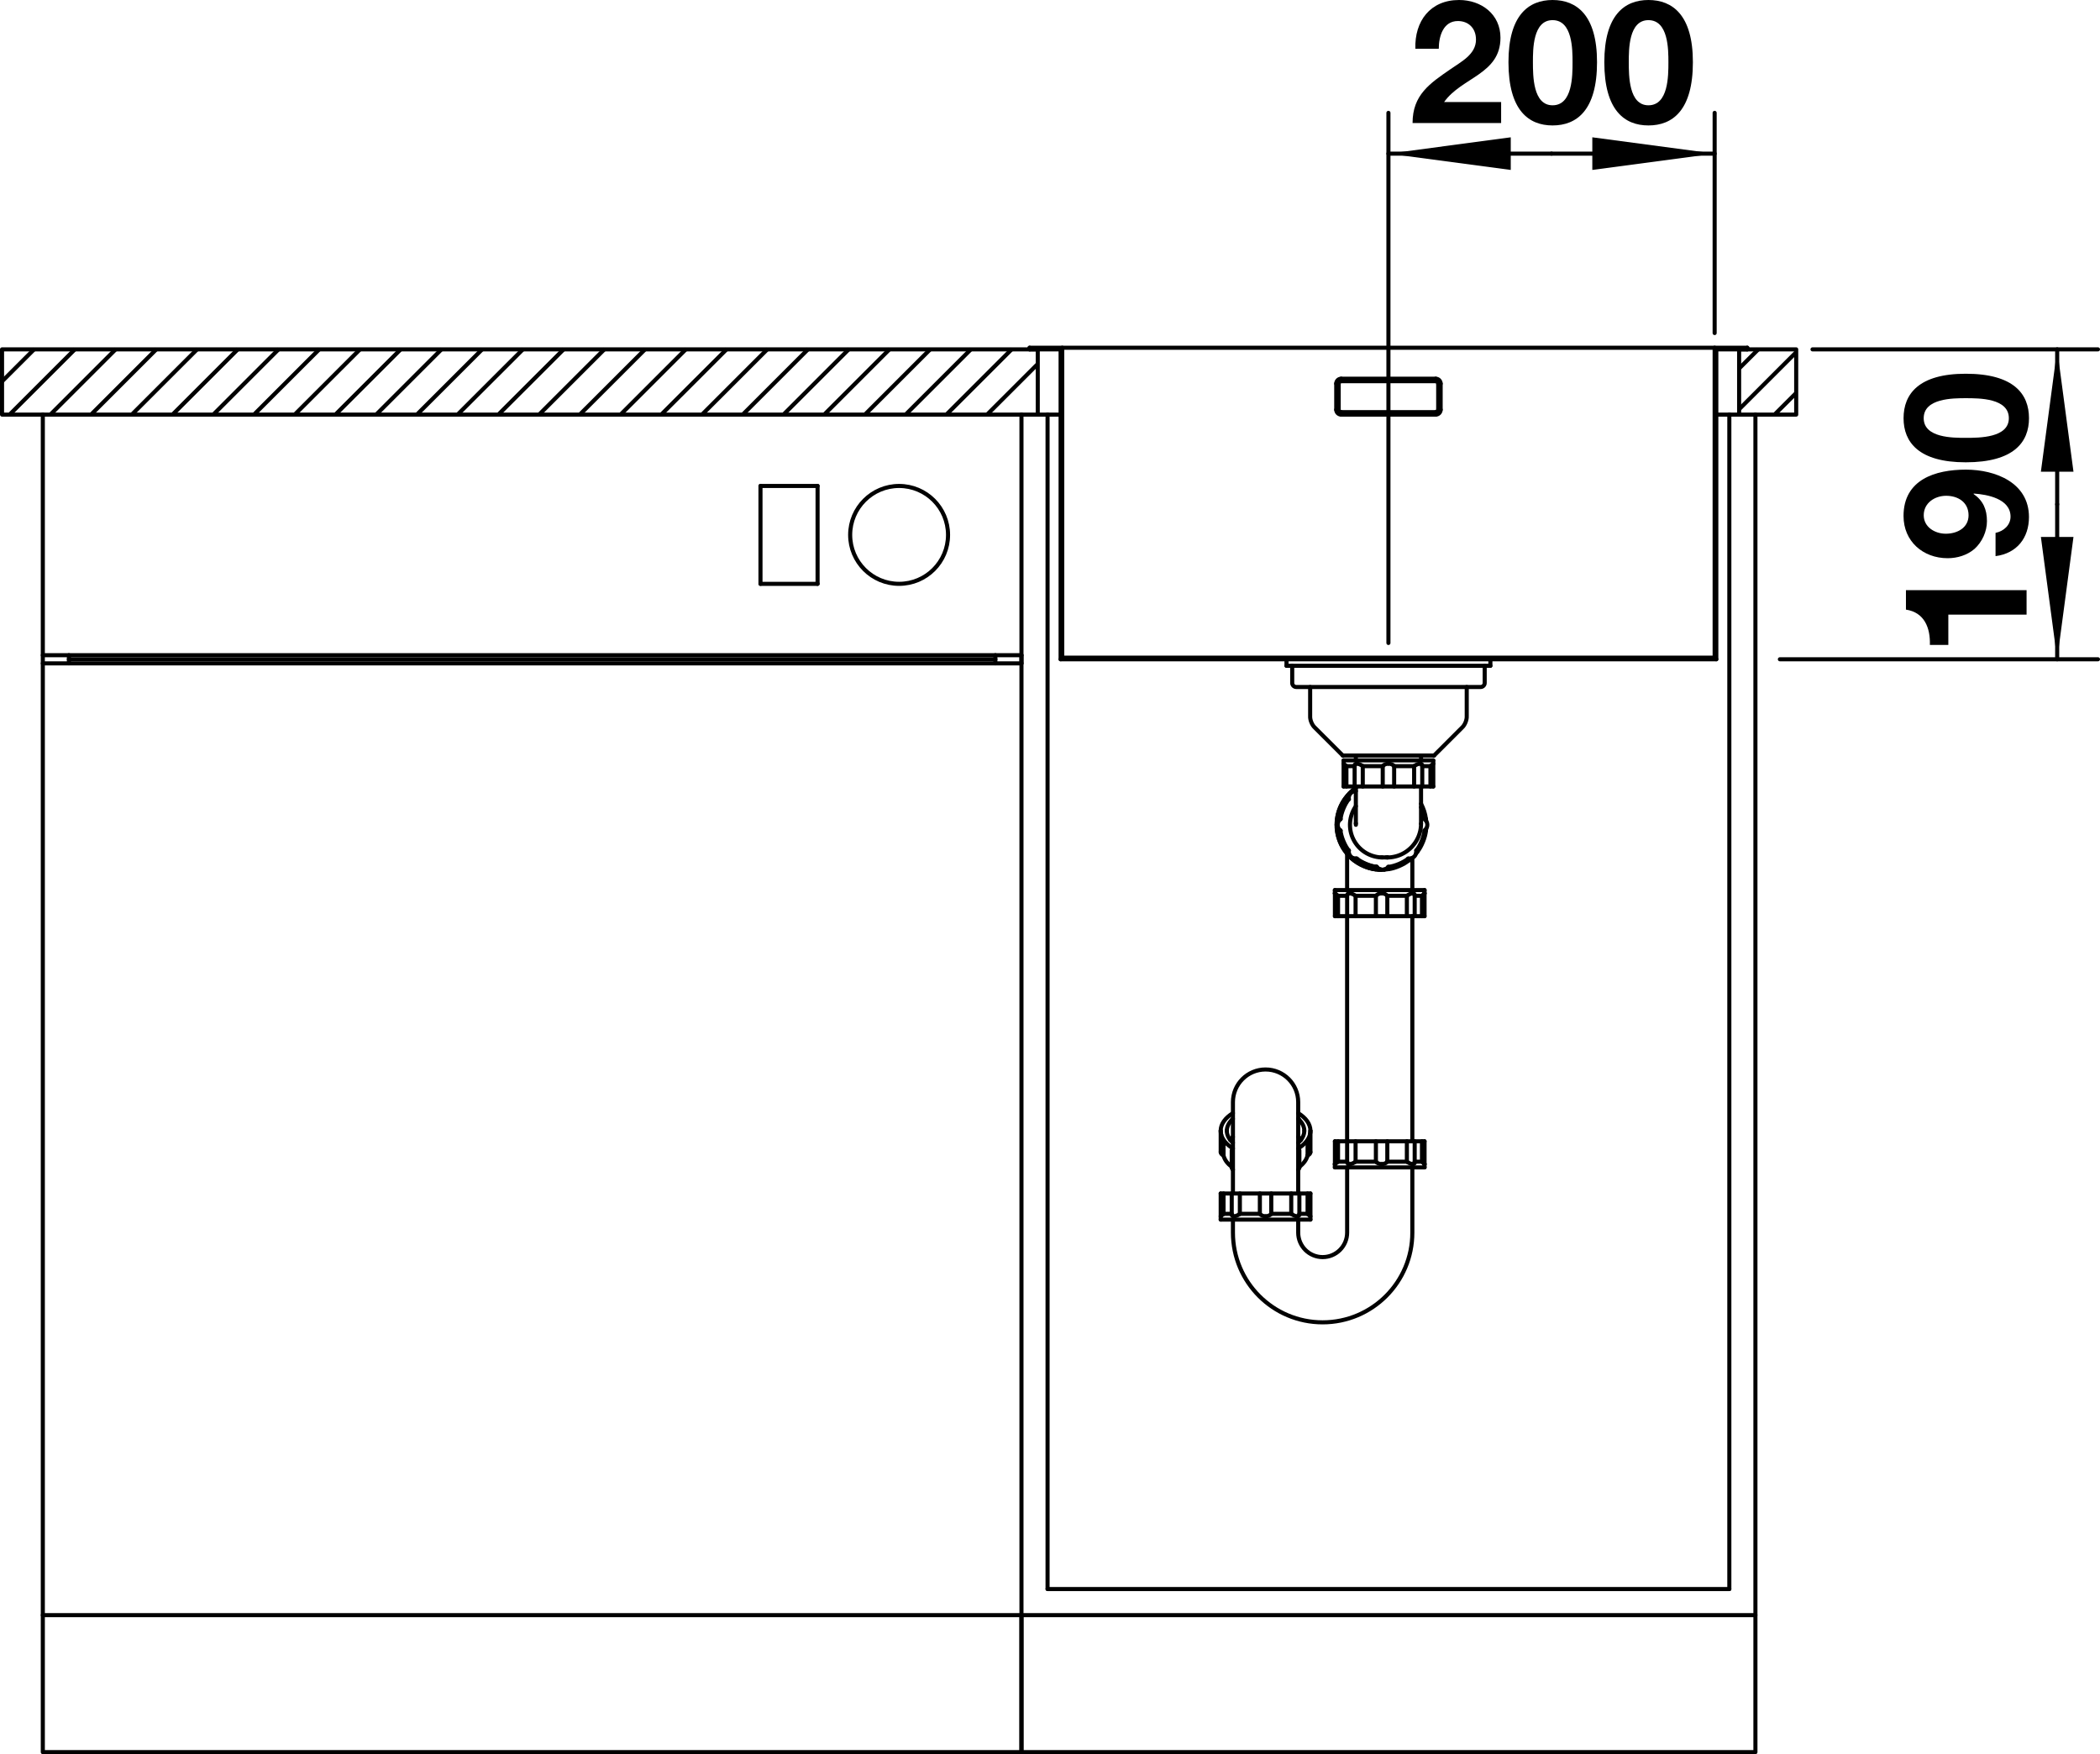 <?xml version="1.0" encoding="utf-8"?>
<!-- Generator: Adobe Illustrator 15.0.0, SVG Export Plug-In . SVG Version: 6.00 Build 0)  -->
<!DOCTYPE svg PUBLIC "-//W3C//DTD SVG 1.1//EN" "http://www.w3.org/Graphics/SVG/1.1/DTD/svg11.dtd">
<svg version="1.1" id="ERB400" xmlns="http://www.w3.org/2000/svg" xmlns:xlink="http://www.w3.org/1999/xlink" x="0px" y="0px"
	 width="73.078px" height="61.041px" viewBox="0 0 73.078 61.041" enable-background="new 0 0 73.078 61.041" xml:space="preserve">
<line fill="none" stroke="#000000" stroke-width="0.142" stroke-linecap="round" stroke-linejoin="round" x1="36.113" y1="14.427" x2="36.113" y2="12.157"/>
<line fill="none" stroke="#000000" stroke-width="0.142" stroke-linecap="round" stroke-linejoin="round" x1="36.454" y1="14.427" x2="36.908" y2="14.427"/>
<line fill="none" stroke="#000000" stroke-width="0.142" stroke-linecap="round" stroke-linejoin="round" x1="59.726" y1="14.427" x2="60.179" y2="14.427"/>
<polyline fill="none" stroke="#000000" stroke-width="0.142" stroke-linecap="round" stroke-linejoin="round" points="
	36.113,12.157 0.071,12.157 0.071,14.427 1.49,14.427 "/>
<line fill="none" stroke="#000000" stroke-width="0.142" stroke-linecap="round" stroke-linejoin="round" x1="60.52" y1="14.427" x2="60.52" y2="12.157"/>
<polyline fill="none" stroke="#000000" stroke-width="0.142" stroke-linecap="round" stroke-linejoin="round" points="
	61.087,14.427 62.506,14.427 62.506,12.157 60.52,12.157 "/>
<line fill="none" stroke="#000000" stroke-width="0.142" stroke-linecap="round" stroke-linejoin="round" x1="2.398" y1="22.799" x2="2.398" y2="23.083"/>
<polyline fill="none" stroke="#000000" stroke-width="0.142" stroke-linecap="round" stroke-linejoin="round" points="
	35.546,60.97 1.49,60.97 1.49,14.427 "/>
<line fill="none" stroke="#000000" stroke-width="0.142" stroke-linecap="round" stroke-linejoin="round" x1="1.49" y1="56.202" x2="35.546" y2="56.202"/>
<line fill="none" stroke="#000000" stroke-width="0.142" stroke-linecap="round" stroke-linejoin="round" x1="26.464" y1="16.91" x2="26.464" y2="20.316"/>
<line fill="none" stroke="#000000" stroke-width="0.142" stroke-linecap="round" stroke-linejoin="round" x1="28.451" y1="20.316" x2="28.451" y2="16.91"/>
<line fill="none" stroke="#000000" stroke-width="0.142" stroke-linecap="round" stroke-linejoin="round" x1="34.638" y1="22.799" x2="34.638" y2="23.083"/>
<line fill="none" stroke="#000000" stroke-width="0.142" stroke-linecap="round" stroke-linejoin="round" x1="35.546" y1="60.97" x2="35.546" y2="14.427"/>
<line fill="none" stroke="#000000" stroke-width="0.142" stroke-linecap="round" stroke-linejoin="round" x1="35.546" y1="23.083" x2="1.49" y2="23.083"/>
<line fill="none" stroke="#000000" stroke-width="0.142" stroke-linecap="round" stroke-linejoin="round" x1="2.398" y1="22.941" x2="34.638" y2="22.941"/>
<line fill="none" stroke="#000000" stroke-width="0.142" stroke-linecap="round" stroke-linejoin="round" x1="1.49" y1="22.799" x2="35.546" y2="22.799"/>
<line fill="none" stroke="#000000" stroke-width="0.142" stroke-linecap="round" stroke-linejoin="round" x1="26.464" y1="20.316" x2="28.451" y2="20.316"/>
<line fill="none" stroke="#000000" stroke-width="0.142" stroke-linecap="round" stroke-linejoin="round" x1="28.451" y1="16.91" x2="26.464" y2="16.91"/>
<line fill="none" stroke="#000000" stroke-width="0.142" stroke-linecap="round" stroke-linejoin="round" x1="35.546" y1="14.427" x2="1.49" y2="14.427"/>
<path fill="none" stroke="#000000" stroke-width="0.142" stroke-linecap="round" stroke-linejoin="round" d="M32.991,18.613
	c0-0.94-0.762-1.703-1.703-1.703c-0.94,0-1.703,0.763-1.703,1.703s0.762,1.703,1.703,1.703
	C32.229,20.316,32.991,19.554,32.991,18.613L32.991,18.613L32.991,18.613z"/>
<line fill="none" stroke="#000000" stroke-width="0.142" stroke-linecap="round" stroke-linejoin="round" x1="61.087" y1="56.202" x2="35.546" y2="56.202"/>
<line fill="none" stroke="#000000" stroke-width="0.142" stroke-linecap="round" stroke-linejoin="round" x1="36.454" y1="55.294" x2="60.179" y2="55.294"/>
<line fill="none" stroke="#000000" stroke-width="0.142" stroke-linecap="round" stroke-linejoin="round" x1="35.546" y1="22.799" x2="35.546" y2="23.083"/>
<line fill="none" stroke="#000000" stroke-width="0.142" stroke-linecap="round" stroke-linejoin="round" x1="35.546" y1="60.97" x2="35.546" y2="56.202"/>
<line fill="none" stroke="#000000" stroke-width="0.142" stroke-linecap="round" stroke-linejoin="round" x1="36.454" y1="14.427" x2="36.454" y2="55.294"/>
<line fill="none" stroke="#000000" stroke-width="0.142" stroke-linecap="round" stroke-linejoin="round" x1="61.087" y1="14.427" x2="60.179" y2="14.427"/>
<line fill="none" stroke="#000000" stroke-width="0.142" stroke-linecap="round" stroke-linejoin="round" x1="36.454" y1="14.427" x2="35.546" y2="14.427"/>
<line fill="none" stroke="#000000" stroke-width="0.142" stroke-linecap="round" stroke-linejoin="round" x1="60.179" y1="14.427" x2="60.179" y2="55.294"/>
<polyline fill="none" stroke="#000000" stroke-width="0.142" stroke-linecap="round" stroke-linejoin="round" points="
	35.546,60.97 61.087,60.97 61.087,14.427 "/>
<line fill="none" stroke="#000000" stroke-width="0.142" stroke-linecap="round" stroke-linejoin="round" x1="42.479" y1="42.438" x2="45.602" y2="42.438"/>
<line fill="none" stroke="#000000" stroke-width="0.142" stroke-linecap="round" stroke-linejoin="round" x1="43.842" y1="42.239" x2="43.146" y2="42.239"/>
<line fill="none" stroke="#000000" stroke-width="0.142" stroke-linecap="round" stroke-linejoin="round" x1="42.578" y1="42.239" x2="42.863" y2="42.239"/>
<line fill="none" stroke="#000000" stroke-width="0.142" stroke-linecap="round" stroke-linejoin="round" x1="44.239" y1="42.239" x2="44.934" y2="42.239"/>
<line fill="none" stroke="#000000" stroke-width="0.142" stroke-linecap="round" stroke-linejoin="round" x1="45.217" y1="42.239" x2="45.503" y2="42.239"/>
<line fill="none" stroke="#000000" stroke-width="0.142" stroke-linecap="round" stroke-linejoin="round" x1="42.479" y1="41.53" x2="45.601" y2="41.53"/>
<line fill="none" stroke="#000000" stroke-width="0.142" stroke-linecap="round" stroke-linejoin="round" x1="46.452" y1="40.622" x2="49.574" y2="40.622"/>
<line fill="none" stroke="#000000" stroke-width="0.142" stroke-linecap="round" stroke-linejoin="round" x1="46.562" y1="40.423" x2="46.88" y2="40.423"/>
<line fill="none" stroke="#000000" stroke-width="0.142" stroke-linecap="round" stroke-linejoin="round" x1="47.173" y1="40.423" x2="47.88" y2="40.423"/>
<line fill="none" stroke="#000000" stroke-width="0.142" stroke-linecap="round" stroke-linejoin="round" x1="48.277" y1="40.423" x2="48.958" y2="40.423"/>
<line fill="none" stroke="#000000" stroke-width="0.142" stroke-linecap="round" stroke-linejoin="round" x1="49.23" y1="40.423" x2="49.483" y2="40.423"/>
<line fill="none" stroke="#000000" stroke-width="0.142" stroke-linecap="round" stroke-linejoin="round" x1="46.454" y1="39.714" x2="49.573" y2="39.714"/>
<line fill="none" stroke="#000000" stroke-width="0.142" stroke-linecap="round" stroke-linejoin="round" x1="46.454" y1="40.508" x2="46.454" y2="40.508"/>
<line fill="none" stroke="#000000" stroke-width="0.142" stroke-linecap="round" stroke-linejoin="round" x1="49.573" y1="31.881" x2="46.454" y2="31.881"/>
<line fill="none" stroke="#000000" stroke-width="0.142" stroke-linecap="round" stroke-linejoin="round" x1="47.88" y1="31.171" x2="47.173" y2="31.171"/>
<line fill="none" stroke="#000000" stroke-width="0.142" stroke-linecap="round" stroke-linejoin="round" x1="46.88" y1="31.171" x2="46.562" y2="31.171"/>
<line fill="none" stroke="#000000" stroke-width="0.142" stroke-linecap="round" stroke-linejoin="round" x1="48.277" y1="31.171" x2="48.958" y2="31.171"/>
<line fill="none" stroke="#000000" stroke-width="0.142" stroke-linecap="round" stroke-linejoin="round" x1="49.23" y1="31.171" x2="49.483" y2="31.171"/>
<line fill="none" stroke="#000000" stroke-width="0.142" stroke-linecap="round" stroke-linejoin="round" x1="46.452" y1="30.973" x2="49.574" y2="30.973"/>
<polyline fill="none" stroke="#000000" stroke-width="0.142" stroke-linecap="round" stroke-linejoin="round" points="
	48.295,29.837 48.309,29.837 48.35,29.835 48.391,29.832 48.431,29.827 48.472,29.821 48.512,29.813 48.552,29.804 48.592,29.794 
	48.632,29.782 48.672,29.768 48.712,29.753 48.752,29.736 48.792,29.717 48.832,29.696 48.873,29.673 48.913,29.648 48.953,29.621 
	48.993,29.591 49.033,29.558 49.073,29.523 49.113,29.485 49.151,29.444 49.188,29.4 49.224,29.354 49.259,29.304 49.292,29.25 
	49.323,29.193 49.353,29.131 49.38,29.064 49.403,28.992 49.424,28.915 49.439,28.831 49.449,28.741 49.451,28.666 "/>
<line fill="none" stroke="#000000" stroke-width="0.142" stroke-linecap="round" stroke-linejoin="round" x1="48.278" y1="29.837" x2="48.295" y2="29.837"/>
<line fill="none" stroke="#000000" stroke-width="0.142" stroke-linecap="round" stroke-linejoin="round" x1="47.881" y1="30.165" x2="47.912" y2="30.165"/>
<line fill="none" stroke="#000000" stroke-width="0.142" stroke-linecap="round" stroke-linejoin="round" x1="48.11" y1="29.837" x2="48.278" y2="29.837"/>
<line fill="none" stroke="#000000" stroke-width="0.142" stroke-linecap="round" stroke-linejoin="round" x1="46.905" y1="29.596" x2="46.938" y2="29.596"/>
<line fill="none" stroke="#000000" stroke-width="0.142" stroke-linecap="round" stroke-linejoin="round" x1="46.618" y1="28.901" x2="46.649" y2="28.901"/>
<line fill="none" stroke="#000000" stroke-width="0.142" stroke-linecap="round" stroke-linejoin="round" x1="46.618" y1="28.503" x2="46.649" y2="28.503"/>
<line fill="none" stroke="#000000" stroke-width="0.142" stroke-linecap="round" stroke-linejoin="round" x1="48.11" y1="29.837" x2="48.061" y2="29.836"/>
<line fill="none" stroke="#000000" stroke-width="0.142" stroke-linecap="round" stroke-linejoin="round" x1="48.229" y1="29.836" x2="48.278" y2="29.837"/>
<line fill="none" stroke="#000000" stroke-width="0.142" stroke-linecap="round" stroke-linejoin="round" x1="46.454" y1="31.086" x2="46.454" y2="31.086"/>
<line fill="none" stroke="#000000" stroke-width="0.142" stroke-linecap="round" stroke-linejoin="round" x1="46.905" y1="27.809" x2="46.938" y2="27.809"/>
<line fill="none" stroke="#000000" stroke-width="0.142" stroke-linecap="round" stroke-linejoin="round" x1="49.877" y1="27.368" x2="46.756" y2="27.368"/>
<line fill="none" stroke="#000000" stroke-width="0.142" stroke-linecap="round" stroke-linejoin="round" x1="46.854" y1="26.659" x2="47.14" y2="26.659"/>
<line fill="none" stroke="#000000" stroke-width="0.142" stroke-linecap="round" stroke-linejoin="round" x1="47.423" y1="26.659" x2="48.118" y2="26.659"/>
<line fill="none" stroke="#000000" stroke-width="0.142" stroke-linecap="round" stroke-linejoin="round" x1="48.515" y1="26.659" x2="49.21" y2="26.659"/>
<line fill="none" stroke="#000000" stroke-width="0.142" stroke-linecap="round" stroke-linejoin="round" x1="49.493" y1="26.659" x2="49.778" y2="26.659"/>
<line fill="none" stroke="#000000" stroke-width="0.142" stroke-linecap="round" stroke-linejoin="round" x1="46.756" y1="26.46" x2="49.877" y2="26.46"/>
<line fill="none" stroke="#000000" stroke-width="0.142" stroke-linecap="round" stroke-linejoin="round" x1="46.728" y1="26.29" x2="49.905" y2="26.29"/>
<line fill="none" stroke="#000000" stroke-width="0.142" stroke-linecap="round" stroke-linejoin="round" x1="49.574" y1="40.508" x2="49.565" y2="40.5"/>
<line fill="none" stroke="#000000" stroke-width="0.142" stroke-linecap="round" stroke-linejoin="round" x1="42.479" y1="39.349" x2="42.479" y2="40.093"/>
<line fill="none" stroke="#000000" stroke-width="0.142" stroke-linecap="round" stroke-linejoin="round" x1="42.479" y1="42.438" x2="42.479" y2="41.53"/>
<line fill="none" stroke="#000000" stroke-width="0.142" stroke-linecap="round" stroke-linejoin="round" x1="42.578" y1="39.754" x2="42.578" y2="40.207"/>
<line fill="none" stroke="#000000" stroke-width="0.142" stroke-linecap="round" stroke-linejoin="round" x1="42.578" y1="42.239" x2="42.578" y2="41.53"/>
<line fill="none" stroke="#000000" stroke-width="0.142" stroke-linecap="round" stroke-linejoin="round" x1="49.574" y1="31.086" x2="49.565" y2="31.095"/>
<line fill="none" stroke="#000000" stroke-width="0.142" stroke-linecap="round" stroke-linejoin="round" x1="42.863" y1="40.029" x2="42.863" y2="40.624"/>
<line fill="none" stroke="#000000" stroke-width="0.142" stroke-linecap="round" stroke-linejoin="round" x1="42.863" y1="42.26" x2="42.863" y2="41.53"/>
<line fill="none" stroke="#000000" stroke-width="0.142" stroke-linecap="round" stroke-linejoin="round" x1="43.146" y1="42.239" x2="43.146" y2="41.53"/>
<line fill="none" stroke="#000000" stroke-width="0.142" stroke-linecap="round" stroke-linejoin="round" x1="43.842" y1="42.239" x2="43.842" y2="41.53"/>
<line fill="none" stroke="#000000" stroke-width="0.142" stroke-linecap="round" stroke-linejoin="round" x1="44.239" y1="42.239" x2="44.239" y2="41.53"/>
<line fill="none" stroke="#000000" stroke-width="0.142" stroke-linecap="round" stroke-linejoin="round" x1="44.934" y1="42.239" x2="44.934" y2="41.53"/>
<line fill="none" stroke="#000000" stroke-width="0.142" stroke-linecap="round" stroke-linejoin="round" x1="45.217" y1="40.029" x2="45.217" y2="40.624"/>
<line fill="none" stroke="#000000" stroke-width="0.142" stroke-linecap="round" stroke-linejoin="round" x1="45.217" y1="42.261" x2="45.217" y2="41.53"/>
<line fill="none" stroke="#000000" stroke-width="0.142" stroke-linecap="round" stroke-linejoin="round" x1="47.182" y1="28.651" x2="47.183" y2="28.702"/>
<line fill="none" stroke="#000000" stroke-width="0.142" stroke-linecap="round" stroke-linejoin="round" x1="45.503" y1="39.754" x2="45.503" y2="40.207"/>
<line fill="none" stroke="#000000" stroke-width="0.142" stroke-linecap="round" stroke-linejoin="round" x1="45.503" y1="42.239" x2="45.503" y2="41.53"/>
<line fill="none" stroke="#000000" stroke-width="0.142" stroke-linecap="round" stroke-linejoin="round" x1="45.602" y1="39.349" x2="45.602" y2="40.093"/>
<line fill="none" stroke="#000000" stroke-width="0.142" stroke-linecap="round" stroke-linejoin="round" x1="45.602" y1="42.438" x2="45.602" y2="41.53"/>
<line fill="none" stroke="#000000" stroke-width="0.142" stroke-linecap="round" stroke-linejoin="round" x1="46.452" y1="30.973" x2="46.452" y2="31.086"/>
<line fill="none" stroke="#000000" stroke-width="0.142" stroke-linecap="round" stroke-linejoin="round" x1="46.452" y1="40.622" x2="46.452" y2="40.508"/>
<line fill="none" stroke="#000000" stroke-width="0.142" stroke-linecap="round" stroke-linejoin="round" x1="46.454" y1="31.087" x2="46.454" y2="31.881"/>
<line fill="none" stroke="#000000" stroke-width="0.142" stroke-linecap="round" stroke-linejoin="round" x1="46.454" y1="40.507" x2="46.454" y2="39.714"/>
<line fill="none" stroke="#000000" stroke-width="0.142" stroke-linecap="round" stroke-linejoin="round" x1="46.562" y1="31.171" x2="46.562" y2="31.881"/>
<line fill="none" stroke="#000000" stroke-width="0.142" stroke-linecap="round" stroke-linejoin="round" x1="46.562" y1="40.423" x2="46.562" y2="39.714"/>
<line fill="none" stroke="#000000" stroke-width="0.142" stroke-linecap="round" stroke-linejoin="round" x1="46.756" y1="26.46" x2="46.756" y2="27.368"/>
<line fill="none" stroke="#000000" stroke-width="0.142" stroke-linecap="round" stroke-linejoin="round" x1="46.854" y1="26.659" x2="46.854" y2="27.368"/>
<line fill="none" stroke="#000000" stroke-width="0.142" stroke-linecap="round" stroke-linejoin="round" x1="46.878" y1="29.707" x2="46.878" y2="30.973"/>
<line fill="none" stroke="#000000" stroke-width="0.142" stroke-linecap="round" stroke-linejoin="round" x1="46.878" y1="31.881" x2="46.878" y2="39.714"/>
<line fill="none" stroke="#000000" stroke-width="0.142" stroke-linecap="round" stroke-linejoin="round" x1="46.879" y1="31.157" x2="46.879" y2="31.881"/>
<line fill="none" stroke="#000000" stroke-width="0.142" stroke-linecap="round" stroke-linejoin="round" x1="46.879" y1="40.437" x2="46.879" y2="39.714"/>
<line fill="none" stroke="#000000" stroke-width="0.142" stroke-linecap="round" stroke-linejoin="round" x1="47.14" y1="26.638" x2="47.14" y2="27.368"/>
<line fill="none" stroke="#000000" stroke-width="0.142" stroke-linecap="round" stroke-linejoin="round" x1="47.173" y1="31.171" x2="47.173" y2="31.881"/>
<line fill="none" stroke="#000000" stroke-width="0.142" stroke-linecap="round" stroke-linejoin="round" x1="47.173" y1="40.423" x2="47.173" y2="39.714"/>
<line fill="none" stroke="#000000" stroke-width="0.142" stroke-linecap="round" stroke-linejoin="round" x1="47.182" y1="26.29" x2="47.182" y2="26.46"/>
<line fill="none" stroke="#000000" stroke-width="0.142" stroke-linecap="round" stroke-linejoin="round" x1="47.182" y1="27.368" x2="47.182" y2="28.652"/>
<line fill="none" stroke="#000000" stroke-width="0.142" stroke-linecap="round" stroke-linejoin="round" x1="47.423" y1="26.659" x2="47.423" y2="27.368"/>
<line fill="none" stroke="#000000" stroke-width="0.142" stroke-linecap="round" stroke-linejoin="round" x1="47.88" y1="31.171" x2="47.88" y2="31.881"/>
<line fill="none" stroke="#000000" stroke-width="0.142" stroke-linecap="round" stroke-linejoin="round" x1="47.88" y1="40.423" x2="47.88" y2="39.714"/>
<line fill="none" stroke="#000000" stroke-width="0.142" stroke-linecap="round" stroke-linejoin="round" x1="48.118" y1="26.659" x2="48.118" y2="27.368"/>
<line fill="none" stroke="#000000" stroke-width="0.142" stroke-linecap="round" stroke-linejoin="round" x1="48.277" y1="31.171" x2="48.277" y2="31.881"/>
<line fill="none" stroke="#000000" stroke-width="0.142" stroke-linecap="round" stroke-linejoin="round" x1="48.277" y1="40.423" x2="48.277" y2="39.714"/>
<line fill="none" stroke="#000000" stroke-width="0.142" stroke-linecap="round" stroke-linejoin="round" x1="48.515" y1="26.659" x2="48.515" y2="27.368"/>
<line fill="none" stroke="#000000" stroke-width="0.142" stroke-linecap="round" stroke-linejoin="round" x1="48.958" y1="31.171" x2="48.958" y2="31.881"/>
<line fill="none" stroke="#000000" stroke-width="0.142" stroke-linecap="round" stroke-linejoin="round" x1="48.958" y1="40.423" x2="48.958" y2="39.714"/>
<line fill="none" stroke="#000000" stroke-width="0.142" stroke-linecap="round" stroke-linejoin="round" x1="49.148" y1="39.714" x2="49.148" y2="31.881"/>
<line fill="none" stroke="#000000" stroke-width="0.142" stroke-linecap="round" stroke-linejoin="round" x1="49.148" y1="30.973" x2="49.148" y2="29.852"/>
<line fill="none" stroke="#000000" stroke-width="0.142" stroke-linecap="round" stroke-linejoin="round" x1="49.21" y1="26.659" x2="49.21" y2="27.368"/>
<line fill="none" stroke="#000000" stroke-width="0.142" stroke-linecap="round" stroke-linejoin="round" x1="49.23" y1="31.144" x2="49.23" y2="31.881"/>
<line fill="none" stroke="#000000" stroke-width="0.142" stroke-linecap="round" stroke-linejoin="round" x1="49.23" y1="40.451" x2="49.23" y2="39.714"/>
<line fill="none" stroke="#000000" stroke-width="0.142" stroke-linecap="round" stroke-linejoin="round" x1="49.451" y1="28.664" x2="49.451" y2="27.368"/>
<line fill="none" stroke="#000000" stroke-width="0.142" stroke-linecap="round" stroke-linejoin="round" x1="49.451" y1="26.46" x2="49.451" y2="26.29"/>
<line fill="none" stroke="#000000" stroke-width="0.142" stroke-linecap="round" stroke-linejoin="round" x1="49.483" y1="31.171" x2="49.483" y2="31.881"/>
<line fill="none" stroke="#000000" stroke-width="0.142" stroke-linecap="round" stroke-linejoin="round" x1="49.483" y1="40.423" x2="49.483" y2="39.714"/>
<line fill="none" stroke="#000000" stroke-width="0.142" stroke-linecap="round" stroke-linejoin="round" x1="49.493" y1="26.639" x2="49.493" y2="27.368"/>
<line fill="none" stroke="#000000" stroke-width="0.142" stroke-linecap="round" stroke-linejoin="round" x1="49.573" y1="31.087" x2="49.573" y2="31.881"/>
<line fill="none" stroke="#000000" stroke-width="0.142" stroke-linecap="round" stroke-linejoin="round" x1="49.573" y1="40.507" x2="49.573" y2="39.714"/>
<line fill="none" stroke="#000000" stroke-width="0.142" stroke-linecap="round" stroke-linejoin="round" x1="49.574" y1="30.973" x2="49.574" y2="31.086"/>
<line fill="none" stroke="#000000" stroke-width="0.142" stroke-linecap="round" stroke-linejoin="round" x1="49.574" y1="40.622" x2="49.574" y2="40.508"/>
<line fill="none" stroke="#000000" stroke-width="0.142" stroke-linecap="round" stroke-linejoin="round" x1="49.778" y1="26.659" x2="49.778" y2="27.368"/>
<line fill="none" stroke="#000000" stroke-width="0.142" stroke-linecap="round" stroke-linejoin="round" x1="49.877" y1="26.46" x2="49.877" y2="27.368"/>
<path fill="none" stroke="#000000" stroke-width="0.142" stroke-linecap="round" stroke-linejoin="round" d="M42.479,42.324
	c0.025-0.021,0.074-0.063,0.099-0.085"/>
<path fill="none" stroke="#000000" stroke-width="0.142" stroke-linecap="round" stroke-linejoin="round" d="M42.905,42.438v0.454
	c0,1.725,1.397,3.122,3.121,3.122c1.725,0,3.122-1.397,3.122-3.122l0,0v-2.27"/>
<line fill="none" stroke="#000000" stroke-width="0.142" stroke-linecap="round" stroke-linejoin="round" x1="45.176" y1="39.963" x2="45.185" y2="39.958"/>
<line fill="none" stroke="#000000" stroke-width="0.142" stroke-linecap="round" stroke-linejoin="round" x1="42.896" y1="39.958" x2="42.904" y2="39.963"/>
<path fill="none" stroke="#000000" stroke-width="0.142" stroke-linecap="round" stroke-linejoin="round" d="M42.905,41.53v-3.171
	v-0.008l0,0c0-0.627,0.508-1.136,1.135-1.136s1.136,0.509,1.136,1.136v0.008v3.171"/>
<line fill="none" stroke="#000000" stroke-width="0.142" stroke-linecap="round" stroke-linejoin="round" x1="42.904" y1="39.561" x2="42.885" y2="39.578"/>
<line fill="none" stroke="#000000" stroke-width="0.142" stroke-linecap="round" stroke-linejoin="round" x1="45.195" y1="39.578" x2="45.177" y2="39.561"/>
<path fill="none" stroke="#000000" stroke-width="0.142" stroke-linecap="round" stroke-linejoin="round" d="M45.176,42.438v0.454
	c0,0.471,0.381,0.852,0.851,0.852c0.471,0,0.852-0.381,0.852-0.852l0,0v-2.27"/>
<path fill="none" stroke="#000000" stroke-width="0.142" stroke-linecap="round" stroke-linejoin="round" d="M45.212,38.967
	c-0.009-0.009-0.026-0.026-0.035-0.034"/>
<path fill="none" stroke="#000000" stroke-width="0.142" stroke-linecap="round" stroke-linejoin="round" d="M42.904,38.933
	c-0.01,0.009-0.027,0.025-0.036,0.034"/>
<line fill="none" stroke="#000000" stroke-width="0.142" stroke-linecap="round" stroke-linejoin="round" x1="42.885" y1="39.578" x2="42.873" y2="39.59"/>
<line fill="none" stroke="#000000" stroke-width="0.142" stroke-linecap="round" stroke-linejoin="round" x1="45.208" y1="39.59" x2="45.195" y2="39.578"/>
<path fill="none" stroke="#000000" stroke-width="0.142" stroke-linecap="round" stroke-linejoin="round" d="M45.584,39.482
	c0.005-0.017,0.011-0.05,0.013-0.067"/>
<path fill="none" stroke="#000000" stroke-width="0.142" stroke-linecap="round" stroke-linejoin="round" d="M42.483,39.415
	c0.002,0.018,0.009,0.051,0.014,0.067"/>
<path fill="none" stroke="#000000" stroke-width="0.142" stroke-linecap="round" stroke-linejoin="round" d="M45.597,39.415
	c0.003-0.017,0.005-0.049,0.005-0.066"/>
<path fill="none" stroke="#000000" stroke-width="0.142" stroke-linecap="round" stroke-linejoin="round" d="M42.479,39.349
	c0,0.018,0.002,0.05,0.004,0.066"/>
<path fill="none" stroke="#000000" stroke-width="0.142" stroke-linecap="round" stroke-linejoin="round" d="M46.854,26.659
	c-0.024-0.021-0.074-0.064-0.099-0.085"/>
<path fill="none" stroke="#000000" stroke-width="0.142" stroke-linecap="round" stroke-linejoin="round" d="M46.649,28.503
	c-0.109,0.083-0.131,0.24-0.047,0.35c0.01,0.014,0.032,0.037,0.047,0.047"/>
<path fill="none" stroke="#000000" stroke-width="0.142" stroke-linecap="round" stroke-linejoin="round" d="M46.938,29.596
	c-0.019,0.136,0.076,0.262,0.213,0.281c0.009,0.001,0.024,0.002,0.033,0.002"/>
<path fill="none" stroke="#000000" stroke-width="0.142" stroke-linecap="round" stroke-linejoin="round" d="M47.184,29.879
	c0.009,0,0.025-0.001,0.034-0.002"/>
<path fill="none" stroke="#000000" stroke-width="0.142" stroke-linecap="round" stroke-linejoin="round" d="M45.503,42.239
	c0.024,0.021,0.073,0.064,0.099,0.085"/>
<path fill="none" stroke="#000000" stroke-width="0.142" stroke-linecap="round" stroke-linejoin="round" d="M49.038,29.879
	c0.138,0,0.249-0.112,0.248-0.25c0-0.009-0.001-0.025-0.002-0.033"/>
<path fill="none" stroke="#000000" stroke-width="0.142" stroke-linecap="round" stroke-linejoin="round" d="M47.912,30.165
	c0.083,0.109,0.239,0.131,0.349,0.048c0.015-0.01,0.038-0.033,0.048-0.048"/>
<path fill="none" stroke="#000000" stroke-width="0.142" stroke-linecap="round" stroke-linejoin="round" d="M49.003,29.876
	c0.009,0.001,0.026,0.002,0.035,0.002"/>
<path fill="none" stroke="#000000" stroke-width="0.142" stroke-linecap="round" stroke-linejoin="round" d="M48.005,30.252
	c0.017,0.006,0.048,0.011,0.065,0.011"/>
<path fill="none" stroke="#000000" stroke-width="0.142" stroke-linecap="round" stroke-linejoin="round" d="M49.629,28.564
	c-0.002-0.018-0.006-0.051-0.008-0.069"/>
<path fill="none" stroke="#000000" stroke-width="0.142" stroke-linecap="round" stroke-linejoin="round" d="M49.621,28.909
	c0.002-0.018,0.006-0.051,0.008-0.069"/>
<path fill="none" stroke="#000000" stroke-width="0.142" stroke-linecap="round" stroke-linejoin="round" d="M49.277,29.696
	c0.009-0.011,0.026-0.033,0.035-0.044"/>
<line fill="none" stroke="#000000" stroke-width="0.142" stroke-linecap="round" stroke-linejoin="round" x1="49.043" y1="29.926" x2="49.063" y2="29.91"/>
<path fill="none" stroke="#000000" stroke-width="0.142" stroke-linecap="round" stroke-linejoin="round" d="M49.063,29.91
	c0.011-0.008,0.031-0.025,0.041-0.035"/>
<line fill="none" stroke="#000000" stroke-width="0.142" stroke-linecap="round" stroke-linejoin="round" x1="49.024" y1="29.94" x2="49.043" y2="29.926"/>
<path fill="none" stroke="#000000" stroke-width="0.142" stroke-linecap="round" stroke-linejoin="round" d="M49.313,29.652
	c0.004-0.006,0.013-0.018,0.018-0.023"/>
<path fill="none" stroke="#000000" stroke-width="0.142" stroke-linecap="round" stroke-linejoin="round" d="M47.181,27.423
	c-0.059,0.039-0.16,0.124-0.208,0.175"/>
<path fill="none" stroke="#000000" stroke-width="0.142" stroke-linecap="round" stroke-linejoin="round" d="M48.177,30.26
	c0.037-0.002,0.108-0.01,0.146-0.017"/>
<path fill="none" stroke="#000000" stroke-width="0.142" stroke-linecap="round" stroke-linejoin="round" d="M47.865,30.249
	c0.025,0.003,0.076,0.009,0.103,0.01"/>
<path fill="none" stroke="#000000" stroke-width="0.142" stroke-linecap="round" stroke-linejoin="round" d="M46.973,27.599
	c-0.609,0.609-0.609,1.598,0,2.207"/>
<path fill="none" stroke="#000000" stroke-width="0.142" stroke-linecap="round" stroke-linejoin="round" d="M47.01,27.558
	c-0.632,0.587-0.669,1.575-0.082,2.207c0.021,0.021,0.061,0.062,0.082,0.082"/>
<path fill="none" stroke="#000000" stroke-width="0.142" stroke-linecap="round" stroke-linejoin="round" d="M49.33,29.629
	c0.139-0.168,0.273-0.503,0.291-0.72"/>
<path fill="none" stroke="#000000" stroke-width="0.142" stroke-linecap="round" stroke-linejoin="round" d="M47.181,27.42
	c-0.047,0.031-0.131,0.099-0.171,0.138"/>
<path fill="none" stroke="#000000" stroke-width="0.142" stroke-linecap="round" stroke-linejoin="round" d="M48.139,30.262
	c0.01,0,0.029-0.001,0.038-0.002"/>
<path fill="none" stroke="#000000" stroke-width="0.142" stroke-linecap="round" stroke-linejoin="round" d="M46.973,29.806
	c0.172,0.193,0.539,0.391,0.796,0.427"/>
<path fill="none" stroke="#000000" stroke-width="0.142" stroke-linecap="round" stroke-linejoin="round" d="M47.01,29.847
	c0.236,0.247,0.719,0.437,1.061,0.417"/>
<path fill="none" stroke="#000000" stroke-width="0.142" stroke-linecap="round" stroke-linejoin="round" d="M48.322,30.243
	c0.213-0.022,0.54-0.164,0.702-0.303"/>
<path fill="none" stroke="#000000" stroke-width="0.142" stroke-linecap="round" stroke-linejoin="round" d="M47.968,30.259
	c0.018,0.001,0.053,0.003,0.071,0.003"/>
<path fill="none" stroke="#000000" stroke-width="0.142" stroke-linecap="round" stroke-linejoin="round" d="M47.775,30.234
	c0.022,0.005,0.067,0.012,0.09,0.015"/>
<line fill="none" stroke="#000000" stroke-width="0.142" stroke-linecap="round" stroke-linejoin="round" x1="47.769" y1="30.232" x2="47.775" y2="30.234"/>
<path fill="none" stroke="#000000" stroke-width="0.142" stroke-linecap="round" stroke-linejoin="round" d="M48.039,30.263
	c0.008,0,0.023,0,0.031,0"/>
<path fill="none" stroke="#000000" stroke-width="0.142" stroke-linecap="round" stroke-linejoin="round" d="M49.571,28.503
	c-0.011-0.114-0.068-0.312-0.119-0.414"/>
<path fill="none" stroke="#000000" stroke-width="0.142" stroke-linecap="round" stroke-linejoin="round" d="M46.618,28.901
	c0.017,0.21,0.15,0.534,0.287,0.695"/>
<path fill="none" stroke="#000000" stroke-width="0.142" stroke-linecap="round" stroke-linejoin="round" d="M46.905,27.809
	c-0.137,0.161-0.271,0.484-0.287,0.695"/>
<path fill="none" stroke="#000000" stroke-width="0.142" stroke-linecap="round" stroke-linejoin="round" d="M49.284,29.596
	c0.137-0.161,0.271-0.484,0.287-0.695"/>
<path fill="none" stroke="#000000" stroke-width="0.142" stroke-linecap="round" stroke-linejoin="round" d="M46.649,28.901
	c0.018,0.21,0.151,0.534,0.288,0.695"/>
<path fill="none" stroke="#000000" stroke-width="0.142" stroke-linecap="round" stroke-linejoin="round" d="M46.938,27.809
	c-0.137,0.161-0.271,0.484-0.288,0.695"/>
<path fill="none" stroke="#000000" stroke-width="0.142" stroke-linecap="round" stroke-linejoin="round" d="M47.218,29.876
	c0.161,0.137,0.483,0.271,0.694,0.288"/>
<path fill="none" stroke="#000000" stroke-width="0.142" stroke-linecap="round" stroke-linejoin="round" d="M48.309,30.165
	c0.211-0.017,0.534-0.151,0.694-0.288"/>
<path fill="none" stroke="#000000" stroke-width="0.142" stroke-linecap="round" stroke-linejoin="round" d="M47.207,29.892
	c0.157,0.129,0.471,0.256,0.674,0.272"/>
<line fill="none" stroke="#000000" stroke-width="0.142" stroke-linecap="round" stroke-linejoin="round" x1="47.187" y1="29.876" x2="47.207" y2="29.892"/>
<path fill="none" stroke="#000000" stroke-width="0.142" stroke-linecap="round" stroke-linejoin="round" d="M49.571,28.901
	c0.109-0.083,0.131-0.24,0.048-0.35c-0.011-0.014-0.033-0.037-0.048-0.047"/>
<path fill="none" stroke="#000000" stroke-width="0.142" stroke-linecap="round" stroke-linejoin="round" d="M49.877,26.574
	c-0.024,0.021-0.074,0.063-0.099,0.085"/>
<path fill="none" stroke="#000000" stroke-width="0.142" stroke-linecap="round" stroke-linejoin="round" d="M51.041,23.906v1.014
	c0.008,0.132-0.067,0.314-0.166,0.401l-0.97,0.969"/>
<path fill="none" stroke="#000000" stroke-width="0.142" stroke-linecap="round" stroke-linejoin="round" d="M45.592,23.906v1.014
	c-0.008,0.132,0.067,0.314,0.166,0.401l0.97,0.969"/>
<path fill="none" stroke="#000000" stroke-width="0.142" stroke-linecap="round" stroke-linejoin="round" d="M47.184,27.525
	c-0.138,0-0.249,0.112-0.249,0.25c0,0.008,0.001,0.024,0.003,0.033"/>
<path fill="none" stroke="#000000" stroke-width="0.142" stroke-linecap="round" stroke-linejoin="round" d="M44.968,23.168v0.596
	c0,0.078,0.063,0.142,0.142,0.142l0,0h6.414c0.078,0,0.142-0.063,0.142-0.142l0,0v-0.596"/>
<path fill="none" stroke="#000000" stroke-width="0.142" stroke-linecap="round" stroke-linejoin="round" d="M45.602,40.093
	c0,0.022-0.012,0.046-0.026,0.063l0,0c-0.02,0.023-0.046,0.038-0.072,0.051"/>
<path fill="none" stroke="#000000" stroke-width="0.142" stroke-linecap="round" stroke-linejoin="round" d="M45.217,40.625
	c0,0.007-0.001,0.014-0.003,0.021l0,0c-0.006,0.022-0.021,0.043-0.038,0.058"/>
<path fill="none" stroke="#000000" stroke-width="0.142" stroke-linecap="round" stroke-linejoin="round" d="M42.692,39.349
	c0,0.074,0.021,0.149,0.054,0.217l0,0c0.039,0.076,0.095,0.143,0.158,0.199"/>
<path fill="none" stroke="#000000" stroke-width="0.142" stroke-linecap="round" stroke-linejoin="round" d="M45.389,39.349
	c0,0.074-0.021,0.149-0.055,0.217l0,0c-0.038,0.076-0.095,0.143-0.157,0.199"/>
<path fill="none" stroke="#000000" stroke-width="0.142" stroke-linecap="round" stroke-linejoin="round" d="M49.452,27.97
	c0.086,0.163,0.145,0.343,0.169,0.525"/>
<path fill="none" stroke="#000000" stroke-width="0.142" stroke-linecap="round" stroke-linejoin="round" d="M42.904,38.734
	c-0.063,0.039-0.125,0.083-0.181,0.134l0,0c-0.05,0.045-0.096,0.095-0.134,0.15l0,0c-0.035,0.05-0.063,0.104-0.083,0.162l0,0
	c-0.018,0.054-0.027,0.111-0.027,0.168"/>
<path fill="none" stroke="#000000" stroke-width="0.142" stroke-linecap="round" stroke-linejoin="round" d="M42.905,40.703
	c-0.007-0.005-0.013-0.011-0.019-0.018l0,0c-0.014-0.018-0.023-0.039-0.023-0.061"/>
<path fill="none" stroke="#000000" stroke-width="0.142" stroke-linecap="round" stroke-linejoin="round" d="M42.578,40.207
	c-0.027-0.013-0.054-0.027-0.073-0.051l0,0c-0.015-0.018-0.025-0.041-0.025-0.063"/>
<path fill="none" stroke="#000000" stroke-width="0.142" stroke-linecap="round" stroke-linejoin="round" d="M45.503,40.207
	c-0.019,0.074-0.054,0.146-0.099,0.208l0,0c-0.052,0.073-0.117,0.135-0.188,0.188"/>
<path fill="none" stroke="#000000" stroke-width="0.142" stroke-linecap="round" stroke-linejoin="round" d="M42.863,40.604
	c-0.07-0.054-0.136-0.115-0.188-0.188l0,0c-0.045-0.063-0.08-0.134-0.098-0.208"/>
<path fill="none" stroke="#000000" stroke-width="0.142" stroke-linecap="round" stroke-linejoin="round" d="M45.176,38.734
	c0.064,0.039,0.125,0.083,0.181,0.134l0,0c0.051,0.045,0.096,0.095,0.135,0.15l0,0c0.034,0.05,0.063,0.104,0.082,0.162l0,0
	c0.019,0.054,0.028,0.111,0.028,0.168"/>
<path fill="none" stroke="#000000" stroke-width="0.142" stroke-linecap="round" stroke-linejoin="round" d="M48.515,26.659
	c-0.021-0.026-0.05-0.046-0.082-0.061l0,0c-0.036-0.017-0.076-0.024-0.116-0.024"/>
<path fill="none" stroke="#000000" stroke-width="0.142" stroke-linecap="round" stroke-linejoin="round" d="M49.42,26.574
	c-0.035,0-0.07,0.011-0.103,0.024l0,0c-0.038,0.016-0.074,0.037-0.107,0.061"/>
<path fill="none" stroke="#000000" stroke-width="0.142" stroke-linecap="round" stroke-linejoin="round" d="M47.423,26.659
	c-0.033-0.024-0.069-0.044-0.107-0.061l0,0c-0.032-0.014-0.067-0.024-0.103-0.024"/>
<path fill="none" stroke="#000000" stroke-width="0.142" stroke-linecap="round" stroke-linejoin="round" d="M48.316,26.574
	c-0.04,0-0.08,0.008-0.116,0.024l0,0c-0.031,0.014-0.061,0.035-0.082,0.061"/>
<path fill="none" stroke="#000000" stroke-width="0.142" stroke-linecap="round" stroke-linejoin="round" d="M47.213,26.574
	c-0.02,0-0.042,0.004-0.056,0.018l0,0c-0.012,0.011-0.018,0.029-0.018,0.045"/>
<path fill="none" stroke="#000000" stroke-width="0.142" stroke-linecap="round" stroke-linejoin="round" d="M49.23,31.142
	c0-0.014-0.005-0.03-0.016-0.04l0,0c-0.013-0.012-0.032-0.016-0.05-0.016"/>
<path fill="none" stroke="#000000" stroke-width="0.142" stroke-linecap="round" stroke-linejoin="round" d="M46.905,29.596
	c-0.006,0.035-0.004,0.072,0.007,0.107l0,0c0.011,0.039,0.032,0.075,0.061,0.103"/>
<path fill="none" stroke="#000000" stroke-width="0.142" stroke-linecap="round" stroke-linejoin="round" d="M46.516,28.702
	c0,0.04,0.011,0.081,0.03,0.117l0,0c0.018,0.032,0.043,0.061,0.072,0.082"/>
<path fill="none" stroke="#000000" stroke-width="0.142" stroke-linecap="round" stroke-linejoin="round" d="M46.973,29.806
	c0.024,0.024,0.054,0.043,0.085,0.056l0,0c0.03,0.012,0.063,0.018,0.094,0.018"/>
<path fill="none" stroke="#000000" stroke-width="0.142" stroke-linecap="round" stroke-linejoin="round" d="M47.881,30.165
	c0.007,0.01,0.015,0.019,0.022,0.027l0,0c0.028,0.028,0.063,0.049,0.102,0.061"/>
<path fill="none" stroke="#000000" stroke-width="0.142" stroke-linecap="round" stroke-linejoin="round" d="M42.863,42.262
	c0,0.017,0.006,0.034,0.018,0.045l0,0c0.014,0.014,0.036,0.018,0.056,0.018"/>
<line fill="none" stroke="#000000" stroke-width="0.142" stroke-linecap="round" stroke-linejoin="round" x1="49.566" y1="31.094" x2="49.545" y2="31.114"/>
<line fill="none" stroke="#000000" stroke-width="0.142" stroke-linecap="round" stroke-linejoin="round" x1="49.545" y1="31.114" x2="49.483" y2="31.171"/>
<path fill="none" stroke="#000000" stroke-width="0.142" stroke-linecap="round" stroke-linejoin="round" d="M45.584,39.482
	c-0.024,0.093-0.075,0.18-0.138,0.255l0,0c-0.073,0.088-0.165,0.16-0.262,0.221"/>
<path fill="none" stroke="#000000" stroke-width="0.142" stroke-linecap="round" stroke-linejoin="round" d="M46.973,27.599
	c-0.028,0.028-0.05,0.064-0.061,0.103l0,0c-0.011,0.035-0.013,0.072-0.007,0.107"/>
<path fill="none" stroke="#000000" stroke-width="0.142" stroke-linecap="round" stroke-linejoin="round" d="M46.618,28.503
	c-0.029,0.021-0.055,0.05-0.072,0.082l0,0c-0.02,0.036-0.03,0.077-0.03,0.117"/>
<path fill="none" stroke="#000000" stroke-width="0.142" stroke-linecap="round" stroke-linejoin="round" d="M47.151,27.525
	c-0.032,0-0.063,0.006-0.094,0.018l0,0c-0.031,0.012-0.061,0.031-0.085,0.056"/>
<path fill="none" stroke="#000000" stroke-width="0.142" stroke-linecap="round" stroke-linejoin="round" d="M42.497,39.482
	c0.024,0.093,0.074,0.18,0.137,0.255l0,0c0.074,0.088,0.165,0.16,0.262,0.221"/>
<path fill="none" stroke="#000000" stroke-width="0.142" stroke-linecap="round" stroke-linejoin="round" d="M46.879,40.438
	c0,0.019,0.007,0.038,0.02,0.05l0,0c0.015,0.016,0.04,0.02,0.062,0.02"/>
<path fill="none" stroke="#000000" stroke-width="0.142" stroke-linecap="round" stroke-linejoin="round" d="M49.493,26.636
	c0-0.016-0.006-0.034-0.018-0.045l0,0c-0.014-0.013-0.036-0.017-0.056-0.017"/>
<path fill="none" stroke="#000000" stroke-width="0.142" stroke-linecap="round" stroke-linejoin="round" d="M46.562,31.171
	c-0.014-0.011-0.026-0.022-0.04-0.034l0,0c-0.011-0.009-0.022-0.018-0.033-0.027l0,0c-0.005-0.003-0.009-0.007-0.014-0.01l0,0
	c-0.003-0.002-0.007-0.005-0.01-0.008l0,0c-0.003-0.001-0.005-0.003-0.008-0.004l0,0c-0.001-0.001-0.002-0.002-0.003-0.002"/>
<path fill="none" stroke="#000000" stroke-width="0.142" stroke-linecap="round" stroke-linejoin="round" d="M46.96,31.086
	c-0.021,0-0.047,0.004-0.062,0.02l0,0c-0.013,0.013-0.02,0.032-0.02,0.05"/>
<path fill="none" stroke="#000000" stroke-width="0.142" stroke-linecap="round" stroke-linejoin="round" d="M47.173,31.171
	c-0.033-0.024-0.069-0.045-0.107-0.061l0,0c-0.033-0.014-0.069-0.024-0.105-0.024"/>
<path fill="none" stroke="#000000" stroke-width="0.142" stroke-linecap="round" stroke-linejoin="round" d="M48.083,31.086
	c-0.04,0-0.081,0.008-0.118,0.024l0,0c-0.032,0.015-0.062,0.035-0.085,0.061"/>
<path fill="none" stroke="#000000" stroke-width="0.142" stroke-linecap="round" stroke-linejoin="round" d="M49.165,31.086
	c-0.034,0-0.068,0.011-0.1,0.024l0,0c-0.038,0.017-0.074,0.037-0.107,0.061"/>
<path fill="none" stroke="#000000" stroke-width="0.142" stroke-linecap="round" stroke-linejoin="round" d="M48.277,31.171
	c-0.021-0.026-0.049-0.046-0.079-0.061l0,0c-0.036-0.017-0.076-0.024-0.115-0.024"/>
<path fill="none" stroke="#000000" stroke-width="0.142" stroke-linecap="round" stroke-linejoin="round" d="M49.165,40.508
	c0.018,0,0.037-0.003,0.05-0.015l0,0c0.011-0.011,0.016-0.026,0.016-0.041"/>
<path fill="none" stroke="#000000" stroke-width="0.142" stroke-linecap="round" stroke-linejoin="round" d="M49.483,40.423
	c0.009,0.009,0.018,0.017,0.026,0.024l0,0c0.019,0.018,0.038,0.034,0.057,0.053"/>
<path fill="none" stroke="#000000" stroke-width="0.142" stroke-linecap="round" stroke-linejoin="round" d="M48.083,40.508
	c0.039,0,0.079-0.008,0.115-0.024l0,0c0.03-0.014,0.058-0.034,0.079-0.061"/>
<path fill="none" stroke="#000000" stroke-width="0.142" stroke-linecap="round" stroke-linejoin="round" d="M48.958,40.423
	c0.033,0.023,0.069,0.044,0.107,0.061l0,0c0.031,0.014,0.065,0.024,0.1,0.024"/>
<path fill="none" stroke="#000000" stroke-width="0.142" stroke-linecap="round" stroke-linejoin="round" d="M46.96,40.508
	c0.036,0,0.072-0.01,0.105-0.024l0,0c0.038-0.016,0.074-0.036,0.107-0.061"/>
<path fill="none" stroke="#000000" stroke-width="0.142" stroke-linecap="round" stroke-linejoin="round" d="M47.88,40.423
	c0.023,0.026,0.053,0.047,0.085,0.061l0,0c0.037,0.017,0.078,0.024,0.118,0.024"/>
<path fill="none" stroke="#000000" stroke-width="0.142" stroke-linecap="round" stroke-linejoin="round" d="M46.454,40.508
	c0.001,0,0.002-0.001,0.003-0.001l0,0c0.003-0.002,0.005-0.004,0.008-0.005l0,0c0.003-0.003,0.007-0.005,0.01-0.008l0,0
	c0.005-0.004,0.009-0.007,0.014-0.011l0,0c0.011-0.009,0.022-0.018,0.033-0.027l0,0c0.014-0.011,0.026-0.021,0.04-0.033"/>
<path fill="none" stroke="#000000" stroke-width="0.142" stroke-linecap="round" stroke-linejoin="round" d="M42.873,39.59
	c-0.006,0.006-0.012,0.012-0.018,0.018l0,0c-0.017,0.018-0.032,0.036-0.047,0.055"/>
<path fill="none" stroke="#000000" stroke-width="0.142" stroke-linecap="round" stroke-linejoin="round" d="M44.934,42.239
	c0.033,0.023,0.069,0.045,0.107,0.061l0,0c0.033,0.014,0.067,0.024,0.103,0.024"/>
<path fill="none" stroke="#000000" stroke-width="0.142" stroke-linecap="round" stroke-linejoin="round" d="M44.04,42.324
	c0.04,0,0.08-0.008,0.117-0.024l0,0c0.031-0.014,0.06-0.034,0.082-0.061"/>
<path fill="none" stroke="#000000" stroke-width="0.142" stroke-linecap="round" stroke-linejoin="round" d="M45.144,42.324
	c0.02,0,0.042-0.004,0.056-0.018l0,0c0.012-0.011,0.018-0.028,0.018-0.045"/>
<path fill="none" stroke="#000000" stroke-width="0.142" stroke-linecap="round" stroke-linejoin="round" d="M42.868,38.967
	c-0.054,0.054-0.1,0.115-0.131,0.185l0,0c-0.028,0.062-0.045,0.13-0.045,0.197"/>
<path fill="none" stroke="#000000" stroke-width="0.142" stroke-linecap="round" stroke-linejoin="round" d="M45.212,38.967
	c0.054,0.054,0.1,0.115,0.132,0.185l0,0c0.028,0.062,0.045,0.13,0.045,0.197"/>
<path fill="none" stroke="#000000" stroke-width="0.142" stroke-linecap="round" stroke-linejoin="round" d="M45.208,39.59
	c0.006,0.006,0.012,0.012,0.017,0.018l0,0c0.017,0.018,0.032,0.036,0.048,0.055"/>
<path fill="none" stroke="#000000" stroke-width="0.142" stroke-linecap="round" stroke-linejoin="round" d="M43.842,42.239
	c0.021,0.026,0.051,0.047,0.082,0.061l0,0c0.036,0.017,0.077,0.024,0.116,0.024"/>
<path fill="none" stroke="#000000" stroke-width="0.142" stroke-linecap="round" stroke-linejoin="round" d="M42.937,42.324
	c0.035,0,0.07-0.011,0.103-0.024l0,0c0.039-0.016,0.074-0.037,0.107-0.061"/>
<path fill="none" stroke="#000000" stroke-width="0.142" stroke-linecap="round" stroke-linejoin="round" d="M48.061,29.836
	c-0.199-0.009-0.4-0.073-0.57-0.184l0,0c-0.169-0.111-0.308-0.267-0.396-0.448l0,0c-0.09-0.181-0.13-0.386-0.114-0.588l0,0
	c0.016-0.202,0.087-0.4,0.201-0.564"/>
<line fill="none" stroke="#000000" stroke-width="0.142" stroke-linecap="round" stroke-linejoin="round" x1="35.829" y1="12.157" x2="35.829" y2="12.1"/>
<line fill="none" stroke="#000000" stroke-width="0.142" stroke-linecap="round" stroke-linejoin="round" x1="36.908" y1="22.941" x2="36.908" y2="12.157"/>
<line fill="none" stroke="#000000" stroke-width="0.142" stroke-linecap="round" stroke-linejoin="round" x1="36.965" y1="22.884" x2="36.965" y2="12.1"/>
<line fill="none" stroke="#000000" stroke-width="0.142" stroke-linecap="round" stroke-linejoin="round" x1="51.864" y1="23.168" x2="44.769" y2="23.168"/>
<line fill="none" stroke="#000000" stroke-width="0.142" stroke-linecap="round" stroke-linejoin="round" x1="36.908" y1="22.941" x2="59.726" y2="22.941"/>
<line fill="none" stroke="#000000" stroke-width="0.142" stroke-linecap="round" stroke-linejoin="round" x1="36.965" y1="22.884" x2="59.668" y2="22.884"/>
<line fill="none" stroke="#000000" stroke-width="0.142" stroke-linecap="round" stroke-linejoin="round" x1="44.769" y1="22.941" x2="44.769" y2="23.168"/>
<line fill="none" stroke="#000000" stroke-width="0.142" stroke-linecap="round" stroke-linejoin="round" x1="46.5" y1="13.349" x2="46.5" y2="14.257"/>
<line fill="none" stroke="#000000" stroke-width="0.142" stroke-linecap="round" stroke-linejoin="round" x1="46.585" y1="13.349" x2="46.585" y2="14.257"/>
<line fill="none" stroke="#000000" stroke-width="0.142" stroke-linecap="round" stroke-linejoin="round" x1="50.048" y1="14.257" x2="50.048" y2="13.349"/>
<line fill="none" stroke="#000000" stroke-width="0.142" stroke-linecap="round" stroke-linejoin="round" x1="50.133" y1="14.257" x2="50.133" y2="13.349"/>
<line fill="none" stroke="#000000" stroke-width="0.142" stroke-linecap="round" stroke-linejoin="round" x1="46.671" y1="14.427" x2="49.963" y2="14.427"/>
<line fill="none" stroke="#000000" stroke-width="0.142" stroke-linecap="round" stroke-linejoin="round" x1="46.671" y1="14.342" x2="49.963" y2="14.342"/>
<line fill="none" stroke="#000000" stroke-width="0.142" stroke-linecap="round" stroke-linejoin="round" x1="51.864" y1="22.941" x2="51.864" y2="23.168"/>
<line fill="none" stroke="#000000" stroke-width="0.142" stroke-linecap="round" stroke-linejoin="round" x1="49.963" y1="13.264" x2="46.671" y2="13.264"/>
<line fill="none" stroke="#000000" stroke-width="0.142" stroke-linecap="round" stroke-linejoin="round" x1="49.963" y1="13.178" x2="46.671" y2="13.178"/>
<line fill="none" stroke="#000000" stroke-width="0.142" stroke-linecap="round" stroke-linejoin="round" x1="35.829" y1="12.157" x2="36.908" y2="12.157"/>
<line fill="none" stroke="#000000" stroke-width="0.142" stroke-linecap="round" stroke-linejoin="round" x1="59.726" y1="12.157" x2="60.804" y2="12.157"/>
<line fill="none" stroke="#000000" stroke-width="0.142" stroke-linecap="round" stroke-linejoin="round" x1="35.829" y1="12.1" x2="60.804" y2="12.1"/>
<line fill="none" stroke="#000000" stroke-width="0.142" stroke-linecap="round" stroke-linejoin="round" x1="59.668" y1="22.884" x2="59.668" y2="12.1"/>
<line fill="none" stroke="#000000" stroke-width="0.142" stroke-linecap="round" stroke-linejoin="round" x1="59.726" y1="22.941" x2="59.726" y2="12.157"/>
<line fill="none" stroke="#000000" stroke-width="0.142" stroke-linecap="round" stroke-linejoin="round" x1="60.804" y1="12.157" x2="60.804" y2="12.1"/>
<path fill="none" stroke="#000000" stroke-width="0.142" stroke-linecap="round" stroke-linejoin="round" d="M50.133,13.349
	c0-0.094-0.076-0.17-0.17-0.17l0,0"/>
<path fill="none" stroke="#000000" stroke-width="0.142" stroke-linecap="round" stroke-linejoin="round" d="M49.963,14.427
	c0.094,0,0.17-0.076,0.17-0.17l0,0"/>
<path fill="none" stroke="#000000" stroke-width="0.142" stroke-linecap="round" stroke-linejoin="round" d="M46.5,14.257
	c0,0.094,0.076,0.17,0.171,0.17l0,0"/>
<path fill="none" stroke="#000000" stroke-width="0.142" stroke-linecap="round" stroke-linejoin="round" d="M46.671,13.178
	c-0.095,0-0.171,0.077-0.171,0.17l0,0"/>
<path fill="none" stroke="#000000" stroke-width="0.142" stroke-linecap="round" stroke-linejoin="round" d="M46.671,13.264
	c-0.048,0-0.086,0.038-0.086,0.085l0,0"/>
<path fill="none" stroke="#000000" stroke-width="0.142" stroke-linecap="round" stroke-linejoin="round" d="M49.963,14.342
	c0.047,0,0.085-0.038,0.085-0.085l0,0"/>
<path fill="none" stroke="#000000" stroke-width="0.142" stroke-linecap="round" stroke-linejoin="round" d="M46.585,14.257
	c0,0.047,0.038,0.085,0.086,0.085l0,0"/>
<path fill="none" stroke="#000000" stroke-width="0.142" stroke-linecap="round" stroke-linejoin="round" d="M50.048,13.349
	c0-0.047-0.038-0.085-0.085-0.085l0,0"/>
<line fill="none" stroke="#000000" stroke-width="0.142" x1="4.034" y1="12.146" x2="1.769" y2="14.411"/>
<line fill="none" stroke="#000000" stroke-width="0.142" x1="2.616" y1="12.146" x2="0.35" y2="14.411"/>
<line fill="none" stroke="#000000" stroke-width="0.142" x1="6.869" y1="12.146" x2="4.603" y2="14.411"/>
<line fill="none" stroke="#000000" stroke-width="0.142" x1="5.45" y1="12.146" x2="3.185" y2="14.411"/>
<line fill="none" stroke="#000000" stroke-width="0.142" x1="9.703" y1="12.146" x2="7.438" y2="14.411"/>
<line fill="none" stroke="#000000" stroke-width="0.142" x1="8.285" y1="12.146" x2="6.02" y2="14.411"/>
<line fill="none" stroke="#000000" stroke-width="0.142" x1="12.538" y1="12.146" x2="10.272" y2="14.411"/>
<line fill="none" stroke="#000000" stroke-width="0.142" x1="11.119" y1="12.146" x2="8.854" y2="14.411"/>
<line fill="none" stroke="#000000" stroke-width="0.142" x1="15.373" y1="12.146" x2="13.107" y2="14.411"/>
<line fill="none" stroke="#000000" stroke-width="0.142" x1="13.954" y1="12.146" x2="11.688" y2="14.411"/>
<line fill="none" stroke="#000000" stroke-width="0.142" x1="18.207" y1="12.146" x2="15.941" y2="14.411"/>
<line fill="none" stroke="#000000" stroke-width="0.142" x1="16.789" y1="12.146" x2="14.523" y2="14.411"/>
<line fill="none" stroke="#000000" stroke-width="0.142" x1="21.042" y1="12.146" x2="18.776" y2="14.411"/>
<line fill="none" stroke="#000000" stroke-width="0.142" x1="19.624" y1="12.146" x2="17.358" y2="14.411"/>
<line fill="none" stroke="#000000" stroke-width="0.142" x1="23.876" y1="12.146" x2="21.611" y2="14.411"/>
<line fill="none" stroke="#000000" stroke-width="0.142" x1="22.458" y1="12.146" x2="20.192" y2="14.411"/>
<line fill="none" stroke="#000000" stroke-width="0.142" x1="26.711" y1="12.146" x2="24.446" y2="14.411"/>
<line fill="none" stroke="#000000" stroke-width="0.142" x1="25.293" y1="12.146" x2="23.027" y2="14.411"/>
<line fill="none" stroke="#000000" stroke-width="0.142" x1="29.546" y1="12.146" x2="27.28" y2="14.411"/>
<line fill="none" stroke="#000000" stroke-width="0.142" x1="28.127" y1="12.146" x2="25.862" y2="14.411"/>
<line fill="none" stroke="#000000" stroke-width="0.142" x1="32.38" y1="12.146" x2="30.115" y2="14.411"/>
<line fill="none" stroke="#000000" stroke-width="0.142" x1="30.962" y1="12.146" x2="28.697" y2="14.411"/>
<line fill="none" stroke="#000000" stroke-width="0.142" x1="35.215" y1="12.146" x2="32.949" y2="14.411"/>
<line fill="none" stroke="#000000" stroke-width="0.142" x1="33.796" y1="12.146" x2="31.53" y2="14.411"/>
<line fill="none" stroke="#000000" stroke-width="0.142" x1="36.114" y1="12.663" x2="34.365" y2="14.411"/>
<line fill="none" stroke="#000000" stroke-width="0.142" x1="1.198" y1="12.146" x2="0.069" y2="13.274"/>
<line fill="none" stroke="#000000" stroke-width="0.142" x1="62.495" y1="13.685" x2="61.769" y2="14.411"/>
<line fill="none" stroke="#000000" stroke-width="0.142" x1="62.505" y1="12.257" x2="60.528" y2="14.233"/>
<line fill="none" stroke="#000000" stroke-width="0.142" x1="61.198" y1="12.146" x2="60.53" y2="12.813"/>
<g>
	<path d="M70.523,20.535v0.852h-2.723v1.055h-0.642c0.019-0.594-0.191-1.133-0.833-1.229v-0.678H70.523z"/>
	<path d="M69.444,18.542c0.281-0.054,0.521-0.27,0.521-0.564c0-0.624-0.815-0.773-1.277-0.803l-0.012,0.012
		c0.336,0.234,0.468,0.54,0.468,0.948c0,0.36-0.168,0.726-0.432,0.965c-0.259,0.222-0.601,0.324-0.936,0.324
		c-0.858,0-1.535-0.587-1.535-1.469c0-1.271,1.109-1.613,2.17-1.613c1.032,0,2.195,0.456,2.195,1.649
		c0,0.726-0.42,1.265-1.163,1.361V18.542z M67.723,17.252c-0.39,0-0.779,0.246-0.779,0.678c0,0.408,0.384,0.642,0.768,0.642
		c0.396,0,0.792-0.204,0.792-0.642C68.503,17.475,68.137,17.252,67.723,17.252z"/>
	<path d="M66.242,14.552c0-0.839,0.527-1.547,2.164-1.547c1.674,0,2.201,0.708,2.201,1.547c0,0.833-0.527,1.535-2.201,1.535
		C66.77,16.087,66.242,15.386,66.242,14.552z M69.906,14.552c0-0.696-1.026-0.696-1.5-0.696c-0.438,0-1.463,0-1.463,0.696
		c0,0.689,1.025,0.684,1.463,0.684C68.88,15.236,69.906,15.236,69.906,14.552z"/>
</g>
<line fill="none" stroke="#000000" stroke-width="0.142" stroke-linecap="round" stroke-linejoin="round" x1="63.074" y1="12.157" x2="73.007" y2="12.157"/>
<line fill="none" stroke="#000000" stroke-width="0.142" stroke-linecap="round" stroke-linejoin="round" x1="61.938" y1="22.941" x2="73.007" y2="22.941"/>
<line fill="none" stroke="#000000" stroke-width="0.142" stroke-linecap="round" stroke-linejoin="round" x1="71.588" y1="12.157" x2="71.588" y2="17.549"/>
<line fill="none" stroke="#000000" stroke-width="0.142" stroke-linecap="round" stroke-linejoin="round" x1="71.588" y1="22.941" x2="71.588" y2="17.549"/>
<polygon points="71.588,12.157 71.021,16.414 72.155,16.414 "/>
<polygon points="71.588,22.941 72.155,18.684 71.021,18.684 "/>
<g>
	<path d="M49.253,1.696C49.224,0.737,49.769,0,50.776,0c0.768,0,1.439,0.491,1.439,1.313c0,1.271-1.35,1.374-1.961,2.237h1.984
		v0.731h-3.082c0-0.978,0.6-1.379,1.325-1.877c0.366-0.258,0.882-0.51,0.882-1.025c0-0.401-0.264-0.647-0.63-0.647
		c-0.504,0-0.665,0.521-0.665,0.965H49.253z"/>
	<path d="M54.028,0c0.84,0,1.547,0.527,1.547,2.164c0,1.674-0.707,2.201-1.547,2.201c-0.834,0-1.535-0.527-1.535-2.201
		C52.493,0.527,53.194,0,54.028,0z M54.028,3.664c0.695,0,0.695-1.026,0.695-1.5c0-0.438,0-1.463-0.695-1.463
		c-0.689,0-0.684,1.025-0.684,1.463C53.345,2.638,53.345,3.664,54.028,3.664z"/>
	<path d="M57.364,0c0.84,0,1.547,0.527,1.547,2.164c0,1.674-0.707,2.201-1.547,2.201c-0.834,0-1.535-0.527-1.535-2.201
		C55.829,0.527,56.53,0,57.364,0z M57.364,3.664c0.695,0,0.695-1.026,0.695-1.5c0-0.438,0-1.463-0.695-1.463
		c-0.689,0-0.684,1.025-0.684,1.463C56.681,2.638,56.681,3.664,57.364,3.664z"/>
</g>
<line fill="none" stroke="#000000" stroke-width="0.142" stroke-linecap="round" stroke-linejoin="round" x1="59.668" y1="11.589" x2="59.668" y2="3.927"/>
<line fill="none" stroke="#000000" stroke-width="0.142" stroke-linecap="round" stroke-linejoin="round" x1="48.316" y1="22.374" x2="48.316" y2="3.927"/>
<line fill="none" stroke="#000000" stroke-width="0.142" stroke-linecap="round" stroke-linejoin="round" x1="59.668" y1="5.346" x2="53.992" y2="5.346"/>
<line fill="none" stroke="#000000" stroke-width="0.142" stroke-linecap="round" stroke-linejoin="round" x1="48.316" y1="5.346" x2="53.992" y2="5.346"/>
<polygon points="59.668,5.346 55.411,4.778 55.411,5.913 "/>
<polygon points="48.316,5.346 52.573,5.913 52.573,4.778 "/>
</svg>
